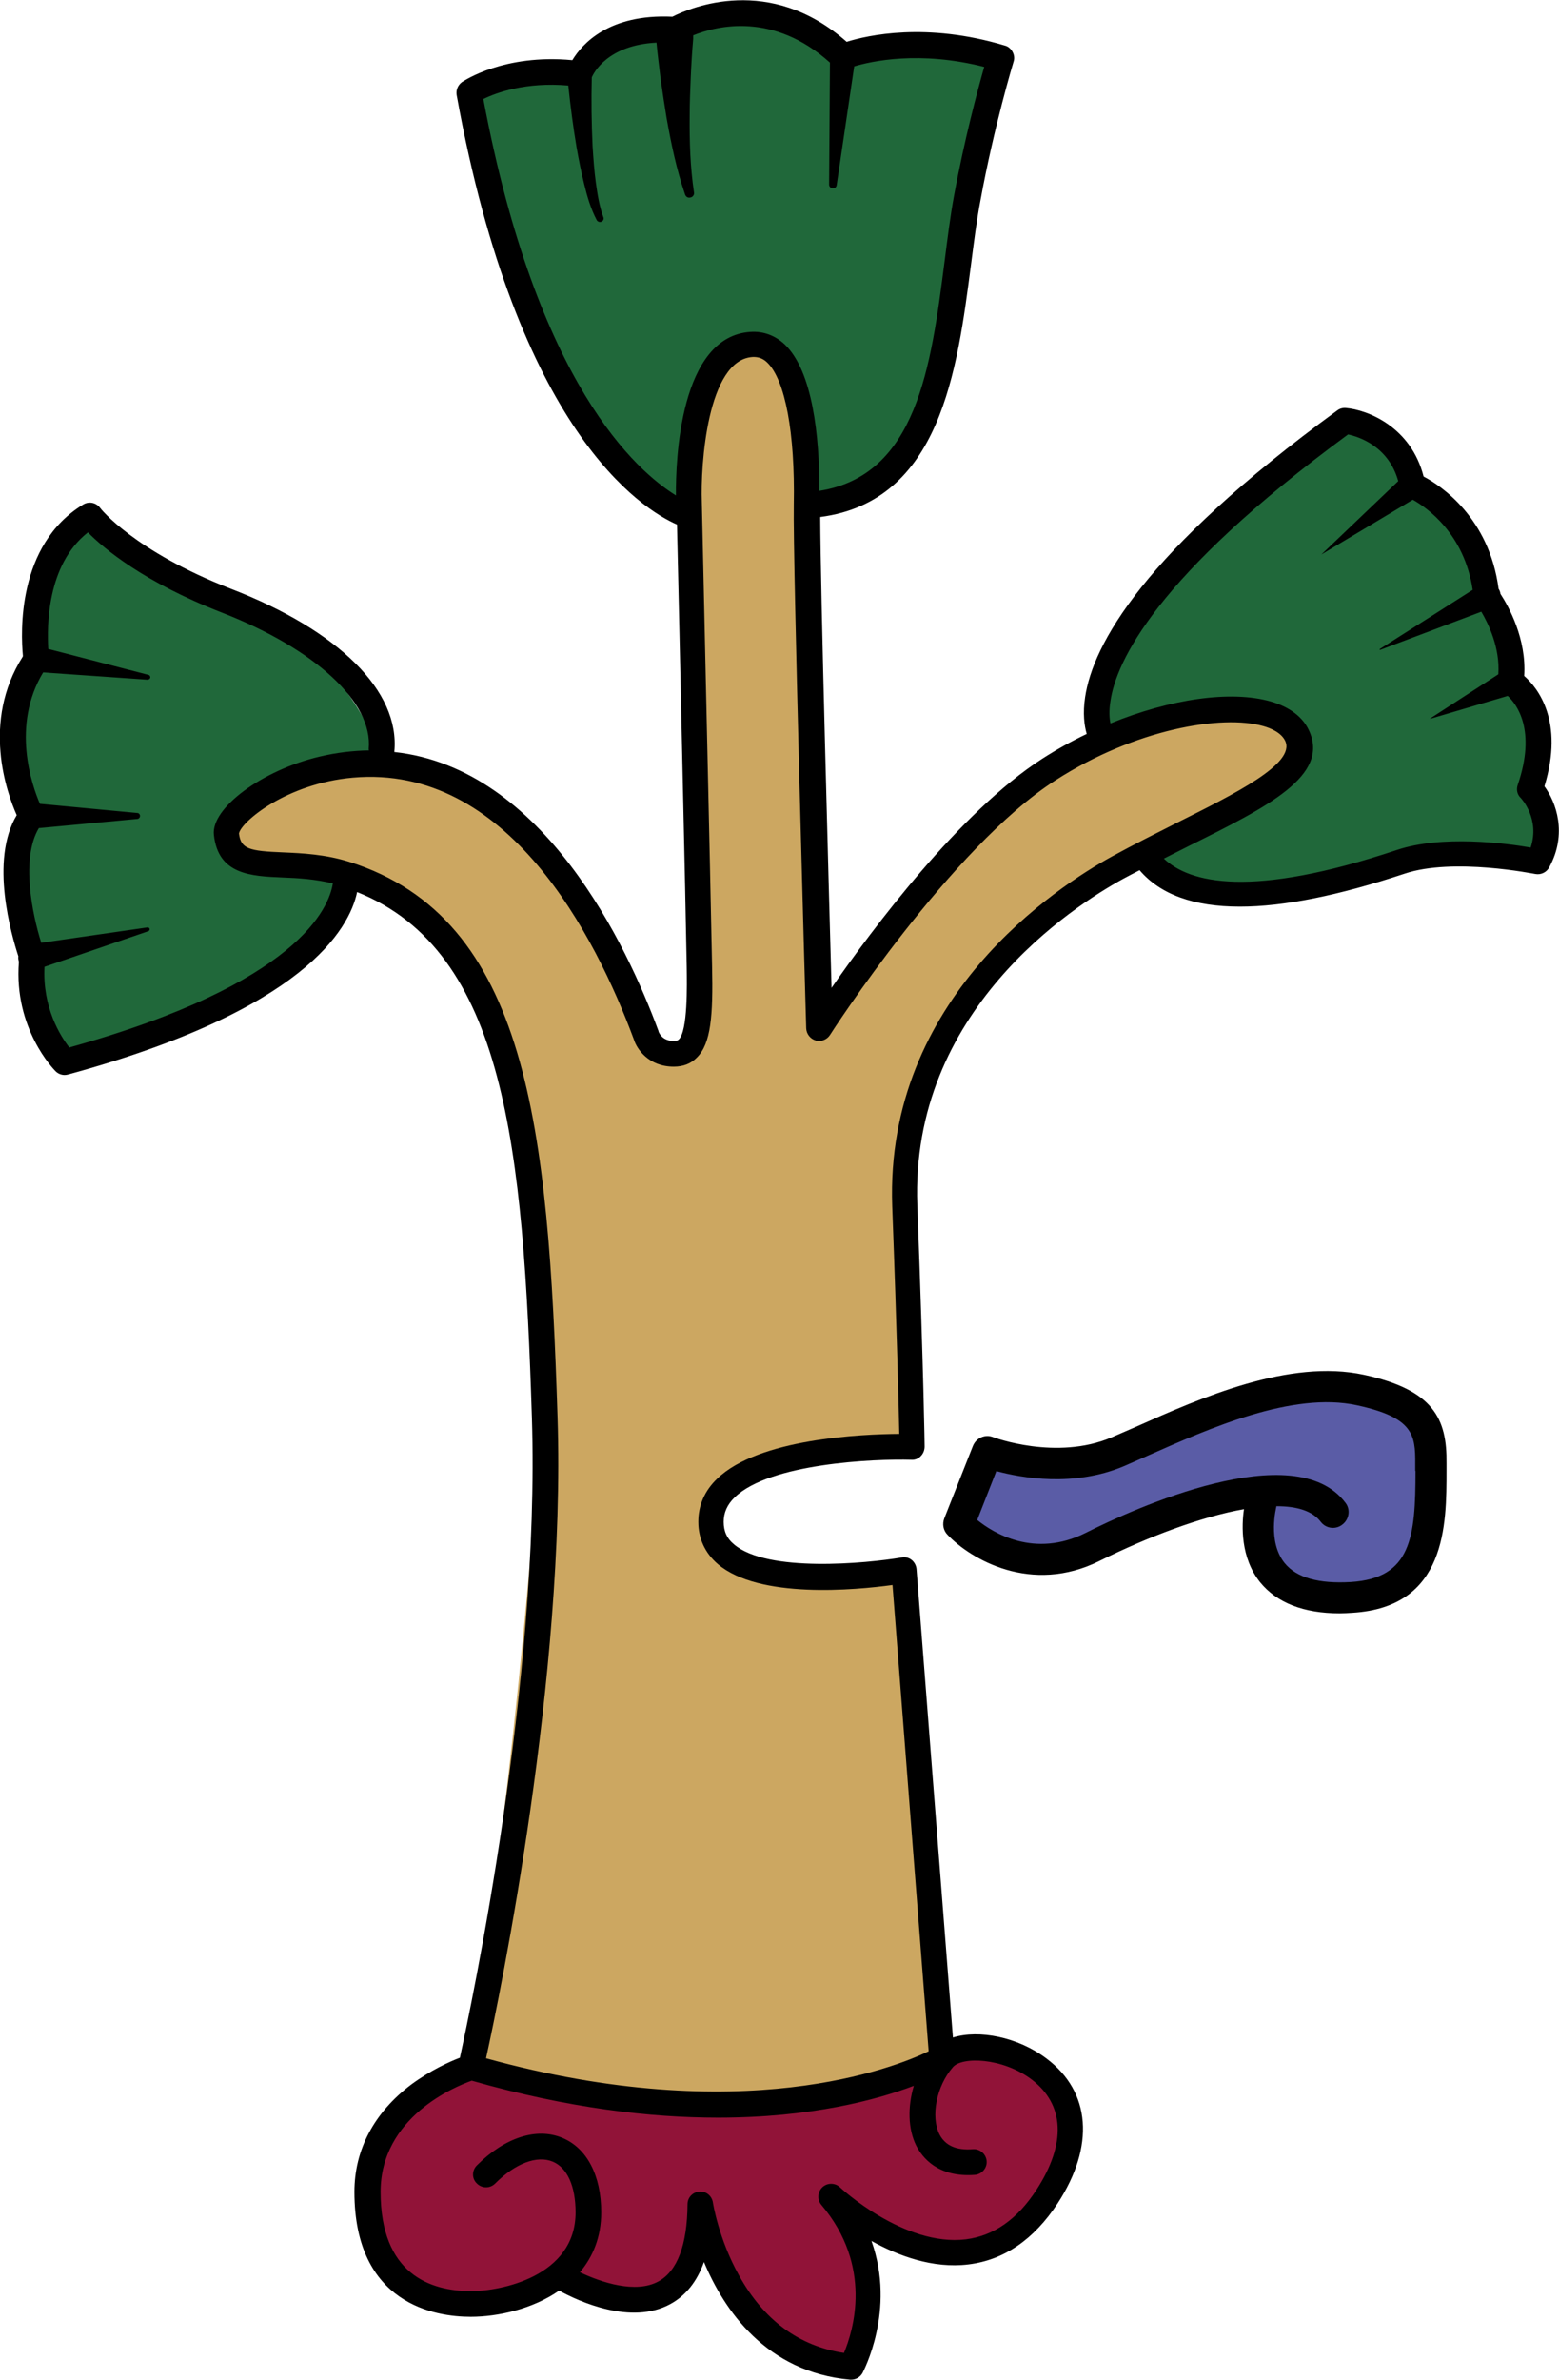 <?xml version="1.0" encoding="utf-8"?>
<!-- Generator: Adobe Illustrator 26.4.1, SVG Export Plug-In . SVG Version: 6.00 Build 0)  -->
<svg version="1.1"
	 id="svg8" xmlns:rdf="http://www.w3.org/1999/02/22-rdf-syntax-ns#" xmlns:cc="http://creativecommons.org/ns#" xmlns:inkscape="http://www.inkscape.org/namespaces/inkscape" xmlns:sodipodi="http://sodipodi.sourceforge.net/DTD/sodipodi-0.dtd" xmlns:svg="http://www.w3.org/2000/svg" xmlns:dc="http://purl.org/dc/elements/1.1/"
	 xmlns="http://www.w3.org/2000/svg" xmlns:xlink="http://www.w3.org/1999/xlink" x="0px" y="0px" viewBox="0 0 578 882"
	 style="enable-background:new 0 0 578 882;" xml:space="preserve">
<style type="text/css">
	.st0{fill:#20683A;}
	.st1{fill:#911338;}
	.st2{fill:#CCA761;}
	.st3{fill:#5A5CA6;}
</style>
<path class="st0" d="M408,274.9c-0.1-9,1-23,7.7-37.8c6.1-13.4,13.7-22.3,24.6-31.7c19.2-16.7,38.4-33.4,57.6-50.1
	c11.7,1.1,21.1,7.3,24,16.1c0.7,2,1.4,5.4,0.6,9.8c3.8,0.7,10.2,2.4,16.3,7.4c13.3,11,12.9,28.4,12.9,30.8c2.8,4,6.7,10.9,8.3,20.2
	c0.9,5,0.9,9.4,0.6,12.9c2.5,2.4,5.9,6.3,8.1,11.9c5.3,13.2,0.1,25.4-1.1,28.2c1.2,1.1,6.1,5.9,6.6,13.8c0.5,6.8-2.6,11.7-3.6,13.2
	c-10.8-2.4-27.2-4.7-46.1-1.3c-18.2,3.2-25.3,9.1-39.5,12.1c-13.8,2.9-34.4,3-62.7-11.1c16.6-8.9,33.1-17.8,49.7-26.6
	c8.9-6.4,10.1-18.1,4.7-24.4c-4-4.7-11.4-6.2-18.3-3.6C441.5,268,424.7,271.5,408,274.9z"/>
<path class="st0" d="M254.3,187.1c-9.3-4.6-22.5-12.6-34.3-26.2c-8.3-9.6-17.3-20.5-26.1-53.7c-6.4-24.3-12.9-48.5-19.3-72.8
	c12.2-2.7,24.4-5.4,36.7-8.1c1.5-2.2,10.8-15.5,26.6-16.7c5.2-0.4,9.7,0.6,12.9,1.7C253.3,9.6,269,0,288.1,5.4
	c13.6,3.8,21.3,12.9,24,16.3c6.6-1.5,14.5-2.7,23.2-3.1c14.6-0.7,27.1,1,36.6,3.1c-3.5,7.7-8.2,19.5-11.7,34.4
	c-6.1,25.9-1.9,33-6.8,60.7c-4.1,23.1-7.8,42.1-23.2,56.1c-10.4,9.5-22.4,13.1-30,14.7c-2.7-17.4-5.4-34.9-8.1-52.3
	c-4.1-6.1-11.2-9.2-17.8-7.7c-8.2,1.8-14.2,10.5-12.9,20C259,160.7,256.6,173.9,254.3,187.1z"/>
<path class="st0" d="M131.5,324.6c-15.4-2.3-30.9-4.5-46.3-6.8c-0.5-4.1-0.9-11.8,3.5-18.7c5.4-8.4,14.9-10.7,26.1-13.5
	c6.2-1.5,15.8-3.1,27.8-2.3c-4.6-12.6-13.2-30.4-30.5-44c-8.7-6.9-15.3-9.3-30-17c-12.2-6.4-29.8-16.3-50.5-30.6
	c-4.9,4.9-14.8,16.3-18.5,33.6c-1.9,8.9-1.6,16.6-0.9,22.1c-2.5,3.6-8.7,14-8.5,28.5c0.2,13.4,5.8,22.9,8.3,26.6
	c-2.2,4.6-6,13.9-5.9,26.1c0.1,12.2,4.1,21.3,6.4,25.9c-0.7,5-1.3,14.2,2.3,24.8c2.5,7.4,6.1,12.8,8.9,16.3
	c13.5-4.5,28.1-10,43.5-17c17.8-8.1,33.6-16.6,47.2-24.9C120.1,344.1,125.8,334.4,131.5,324.6z"/>
<path class="st1" d="M173.8,767c19.7,7.2,53.4,16.7,95.8,14.5c35.2-1.9,63.2-11.1,81.1-18.7c3.9-1.2,11.9-3,21.3-0.7
	c12.7,3.2,25.4,13.3,27.6,25.5c3.6,20.2-22.6,43-48.2,44.6c-22.2,1.4-38.2-13.5-41.8-17c3.5,4.3,10.5,14.2,12.8,28.6
	c2.8,17.9-3.5,31.7-6,36.6c-9.9-3.7-33.5-14.1-48.3-39.1c-4.7-8-7.5-15.7-9.2-22.3c1.5,15.9-8.3,29.9-21.6,33
	c-9.9,2.3-20.6-1.5-28-9.6c-4,3.4-13,10-26.1,11.9c-5.2,0.8-23.8,3.5-36.3-9.1c-10.8-11-9.9-26.3-9.4-32.9
	c0.4-6.3,2.5-19.9,13.4-31.6C159.4,771.7,169.2,768.3,173.8,767z"/>
<path class="st2" d="M173.8,767c24,7.5,62.7,16.1,109.7,11.3c27-2.7,49.8-9.1,67.2-15.6c-5.6-60.3-11.1-120.6-16.7-180.9
	c-27.6,0.6-68.7-0.7-72-14.2c-1.3-5.1,3.1-10.9,5.7-14.2c8.1-10.6,20.5-13.1,35.1-15.9c8-1.5,19.8-2.9,34.3-1.7
	c-4.5-33.1-3.8-60.8-2-80.5c5.1-56.9,21.5-82.3,26.3-89.3c1.8-2.7,3.4-4.8,4.5-6.2c19.4-14.6,38.8-29.3,58.2-43.9
	c24.3-11.5,61.8-31,58.8-42.2c-2.6-9.6-34.2-11.9-59.3-5.9c-15,3.6-29,10.4-45.9,23.4c-17.5,13.4-46.3,39.6-70.1,85.4
	c-3-73-6-146-9-218.9c1.2-17-9.2-29.8-18.4-30.6c-10.1-0.9-24.1,12-23.2,31.5c0.8,72.4,1.6,144.8,2.5,217.1
	c-0.5,5.1-2.1,14.7-6.6,15.8c-5.1,1.2-12.8-8.4-19.7-24.1c-3.1-11.9-13.5-44.5-44.8-66.2c-6.7-4.7-24.3-16.6-49.3-17.9
	c-9.3-0.5-38-1.9-50.7,16.7c-3.9,5.8-5.2,11.9-5.7,16.2c4.5,0.7,11.1,1.8,19,3.4c22.6,4.6,37.4,7.6,48.5,14.2
	c14.5,8.6,22.3,23,29.4,42.6c25,68.6,21.9,129.8,21.9,129.8C195.7,616.9,181.1,719.1,173.8,767z"/>
<path class="st3" d="M361.5,539.9c25.4,3.6,44.1,0.3,56.5-3.4c11.3-3.4,16.8-6.9,32.7-12.5c19-6.7,35.1-10.1,45.5-11.9
	c2.5,0,18.6,0,29.5,12.7c10.9,12.7,9.6,30.3,3.8,42.1c-0.4,0.8-9.3,18.2-28.9,21.9c-5.3,1-19.5,3.7-28.7-6c-7-7.4-8.6-19.3-4.2-30.2
	c-23.1,3.5-39.6,10.4-50.3,16.1c-13.3,7-21.6,14.1-33.6,13c-11.9-1-20.9-9.2-26.5-15.7C358.7,557.3,360.1,548.6,361.5,539.9z"/>
<path d="M505.7,509.5c-27.7-6-60.6,8.6-84.6,19.3c-3.2,1.4-6.2,2.7-9,3.9c-20.4,8.7-43.7,0-43.9-0.1c-3-1.2-6.3,0.3-7.5,3.3
	l-10.6,26.8c-0.8,2.1-0.4,4.5,1.2,6.1c8.4,8.9,31,22.4,56.5,9.6c17.7-8.8,37.5-16.3,53.4-19.1c-0.9,6.1-1.3,18,6,27.1
	c6.2,7.6,16.1,11.5,29.5,11.5c1.5,0,3.1-0.1,4.7-0.2c34.9-2.1,34.9-32.6,34.9-52.8l0-2.6C536.5,525.8,531.5,515.1,505.7,509.5
	 M524.8,545.1c0,24.7-1.6,39.8-24,41.2c-11.9,0.7-20.1-1.6-24.5-7c-6.5-8-3.1-20.7-3.1-20.9l0-0.2h0.1c7.5,0,13.2,1.7,16.3,5.7
	c1.9,2.6,5.6,3.1,8.1,1.1c2.5-1.9,3.1-5.6,1.1-8.1c-18.8-24.9-78.5,2.2-96.3,11.2c-19,9.5-34.3,0-40.2-4.8l7.1-18.1
	c9.3,2.5,28.7,6,47.2-1.8c2.8-1.2,5.9-2.6,9.1-4c22.6-10,53.5-23.8,77.4-18.6c20.7,4.5,21.7,10.8,21.6,21.6V545.1z"/>
<path d="M572.6,291.4c7.4-24.2-2.5-36.5-7.5-40.9c0.9-13.8-5.8-25.8-8.8-30.4c-0.1-0.7-0.3-1.3-0.7-1.9l0,0
	c-3.5-26.3-21.3-38.2-27.8-41.6c-4.7-18.4-20.7-24.7-28.8-25.4c-1.1-0.1-2.3,0.2-3.2,0.9c-72,52.6-90.6,86.8-93.5,106.3
	c-0.9,6-0.3,10.5,0.6,13.6c-5.7,2.7-11.2,5.8-16.5,9.2c-30.5,19.6-63.1,63.3-78.1,84.9c-1.1-39.8-4.1-147.4-4.2-174.5
	c44.6-5.8,50.8-54.3,55.9-93.5c1.1-8.5,2.1-16.5,3.5-23.8c5-27.4,12.2-51.2,12.3-51.5c0.4-1.2,0.2-2.5-0.4-3.6
	c-0.6-1.1-1.6-2-2.8-2.3c-29.2-8.8-51-3.8-58.7-1.4c-28.5-25.2-57.9-12.7-64.6-9.3c-23.6-1.1-33.5,10.1-37.1,16.1
	c-25.4-2.4-40.2,7.7-40.9,8.1c-1.5,1.1-2.3,2.9-2,4.8C191.9,160,238,188.7,251,194.4c0.7,31.3,3.3,144.4,3.6,163.9
	c0.1,7,0.4,23.6-2.9,26.9c-0.2,0.2-0.6,0.6-1.8,0.6c-4.2,0-5.4-2.7-5.7-3.4c0-0.1-0.1-0.3-0.1-0.4c-11.6-31.4-42.5-97.3-97.9-103.3
	c0-0.1,0-0.1,0-0.2c2.1-22.3-20.5-44.8-60.6-60.3c-36-14-48.4-29.8-48.5-30c-1.5-2-4.2-2.5-6.3-1.2C6.2,202,7.7,234.6,8.5,243.1
	c0,0.1-0.1,0.2-0.1,0.3c-15.3,24.1-5.9,50.4-2.2,58.7c-10.1,16.8-1.9,44.6,0.6,52.3c-0.1,0.7,0,1.3,0.2,2c0,0,0,0,0,0.1
	c-1.9,24.7,12.9,39.8,13.6,40.5c0.9,0.9,2.1,1.4,3.4,1.4c0.4,0,0.9-0.1,1.3-0.2c87.3-23.8,104.2-53.8,107.1-67.6
	c55,22,61.6,95,64.8,194.8c3.1,97.8-22.6,218.5-26.7,237.2c-3.7,1.4-10.8,4.6-18,9.9c-13.8,10.4-21.1,24.2-21.1,39.8
	c0,41.8,30.2,46.3,43.1,46.3c10.2,0,23-2.9,32.8-9.7c7.3,4,26.7,12.9,41.2,5c5.7-3.1,9.9-8.3,12.5-15.6c7.4,17.7,23,40.8,54.2,43.6
	c0.1,0,0.3,0,0.4,0c1.7,0,3.3-0.9,4.2-2.5c0.1-0.3,12.5-23.1,3.3-48.9c9.9,5.5,22.7,10.3,35.9,8.7c13.2-1.6,24.3-9.2,33.1-22.6
	c13.9-21.3,12.3-41.4-4.1-53.7c-10.6-8-25-10.8-34.7-7.8l-13.5-173.6c-0.1-1.3-0.8-2.6-1.8-3.4c-1-0.8-2.4-1.2-3.7-0.9
	c-13.1,2.2-49.7,5.7-62.1-4.8c-2.7-2.2-3.9-4.9-3.9-8.4c0-3.4,1.3-6.4,4.1-9.1c13-12.6,51.7-14.3,65.5-13.9c1.3,0.1,2.6-0.4,3.5-1.4
	c0.9-0.9,1.4-2.2,1.4-3.5c0-0.2-0.3-25.7-2.7-89.5c-2.7-71.9,57.7-110.7,76.3-120.9c2-1.1,4-2.1,6.1-3.2c7.7,9,20.1,13.5,37.2,13.5
	c16.2,0,36.6-4.1,61-12.2c18.2-6.1,48.2,0.1,48.5,0.1c2.1,0.4,4.2-0.6,5.2-2.5C581.2,308.9,576.9,297.3,572.6,291.4 M179.2,36.7
	c4.7-2.3,15.7-6.4,31.5-5c0.8,7.7,1.8,15.4,3.1,23.1c0.8,4.5,1.7,9,2.8,13.5c1.1,4.5,2.4,9,4.6,13.2c0.3,0.6,1,0.9,1.7,0.7
	c0.7-0.3,1.1-1,0.8-1.7l0,0c-1.5-4.1-2.2-8.5-2.8-12.9c-0.6-4.4-0.9-8.9-1.2-13.4c-0.4-8.5-0.5-17-0.3-25.5c0.7-1.7,5.9-12,24-12.9
	c0.4,4.5,1,8.8,1.5,13.2c0.7,4.9,1.4,9.7,2.2,14.5c1.7,9.6,3.7,19.3,6.9,28.6c0.3,0.8,1,1.3,1.9,1.1c0.9-0.1,1.6-1,1.4-1.9l0,0
	c-1.4-9.4-1.7-18.9-1.6-28.4c0-4.8,0.2-9.5,0.4-14.3c0.2-4.7,0.5-9.6,0.9-14.2v-0.1c0-0.4,0-0.8,0-1.2l0,0
	c8.9-3.6,29.8-8.7,50.7,10.1l-0.3,45.2c0,0.7,0.5,1.3,1.2,1.4c0.8,0.1,1.5-0.4,1.6-1.2l6.5-44c6.3-1.9,24.2-5.9,48.2,0.2
	c-2.4,8.4-7.4,27.1-11.2,47.8c-1.4,7.6-2.4,15.7-3.5,24.3c-5,39-10.3,79.3-46.4,85c0-20.3-2.5-44.3-12.8-54.2c-3.6-3.4-8-5-12.7-4.7
	c-26.3,1.6-27.8,47.6-27.7,60.6C236.2,174.7,199.1,142.7,179.2,36.7 M25.7,388.2c-3.3-4.2-10-14.8-9.2-29.9L55,345.1
	c0.3-0.1,0.5-0.4,0.5-0.8c-0.1-0.4-0.4-0.6-0.8-0.6l-39.4,5.7c-3.4-10.7-7.6-31.3-0.9-42.5l36.5-3.4c0.5,0,1-0.5,1-1
	c0.1-0.6-0.4-1.2-1-1.2l-36.1-3.4c-3-6.9-10.7-29,1.2-48.7l38.7,2.7c0.4,0,0.9-0.3,1-0.7c0.1-0.5-0.2-1-0.7-1.1l-37.1-9.6
	c-0.5-8.2-0.6-31.2,14.7-43.2c5.8,5.9,20.6,18.4,49.6,29.7c34.7,13.5,56.1,33.3,54.5,50.5c0,0.2,0,0.4,0.1,0.6
	c-5.9,0.1-12,0.8-18.3,2.3c-21.3,5-40.3,19.1-39.2,29c1.6,14.8,13.8,15.3,25.5,15.8c5.7,0.2,12.1,0.6,18.6,2.2
	C122,336.4,110.8,364.5,25.7,388.2 M382.4,770.6c12.3,9.3,13,23.8,1.9,40.9c-7.1,11-15.9,17.1-26.2,18.4
	c-22.9,2.8-46.4-19-46.7-19.3c-1.8-1.7-4.7-1.7-6.5,0c-1.8,1.7-2,4.6-0.4,6.5c19.3,22.8,11.8,46.8,8.4,54.9
	c-16.6-2.5-29.7-12.1-38.9-28.7c-7.6-13.6-9.7-27-9.7-27.1c-0.4-2.5-2.6-4.2-5-4c-2.5,0.2-4.4,2.2-4.4,4.7
	c-0.1,15.1-3.8,24.8-10.8,28.6c-8.4,4.6-21.1,0.4-29.1-3.4c4.8-5.7,7.9-13,7.9-22.2c0-13.7-5.3-23.8-14.4-27.6
	c-9.6-4-21.4-0.1-31.7,10.2c-1.9,1.9-1.9,4.9,0,6.7c1.9,1.9,4.9,1.9,6.8,0c7.5-7.5,15.5-10.5,21.3-8.1c5.4,2.2,8.5,9.1,8.5,18.8
	c0,23.9-28,29.2-38.7,29.2c-15.3,0-33.6-6.4-33.6-36.8c0-27.7,27.6-39,33.8-41.2c35.7,10.2,66.2,13.7,91.3,13.7
	c34.5,0,58.9-6.6,72.6-11.8c-2.3,7.7-2.2,16,0.9,22.2c2.3,4.5,8.1,11.8,21.7,10.8c2.6-0.2,4.6-2.5,4.4-5.1c-0.2-2.6-2.5-4.6-5.1-4.4
	c-6.2,0.5-10.3-1.4-12.4-5.5c-3.3-6.6-1.1-17.9,4.9-24.8C356.4,762.1,371.6,762.5,382.4,770.6 M412.1,317.5
	c-19.8,10.9-84.1,52.3-81.3,129.6c1.8,48.1,2.4,74.3,2.6,84.3c-13.8,0.1-52.1,1.7-67.5,16.6c-4.7,4.5-7,9.9-7,16
	c0,6.2,2.5,11.6,7.3,15.7c15.2,12.9,50.8,9.6,64.7,7.7l13.4,172.8c-12.4,6-69.2,28.8-164.1,2.6c5.3-24.1,29.6-141.8,26.5-237.7
	c-3.4-107.2-10.9-184.7-77.2-205.7c-8.9-2.8-17.5-3.2-24.5-3.5c-12.7-0.5-15.7-1.3-16.4-7c0.7-4.2,17.4-18.5,42.2-20.7
	c57.4-5.1,89.9,58.5,104.2,97c1.1,3.6,5.5,10.1,14.8,10.1c3.5,0,6.4-1.1,8.6-3.4c5.2-5.2,6-15.5,5.6-33.8
	c-0.4-22.6-3.8-170.5-3.8-172.1c-0.5-13.6,2-52.6,18.8-53.7c2.1-0.1,3.9,0.5,5.5,2.1c6.6,6.4,10.3,26,9.8,52.6
	c-0.4,20.8,4.4,187,4.6,194.1c0.1,2.1,1.5,3.9,3.5,4.5c2,0.6,4.2-0.3,5.3-2c0.4-0.7,44.9-69.6,83.6-94.4
	c29.5-19,61.8-24.5,77.1-20.1c2.9,0.8,6.7,2.5,8.1,5.5c3.9,8.4-18.5,19.5-40.1,30.3C428.5,308.9,420.3,313,412.1,317.5 M567.5,314.1
	c-9.2-1.6-32.9-4.7-49.6,0.9c-54.2,18.1-76.9,12.2-86.4,3.2c3.1-1.6,6.2-3.1,9.3-4.7c29.2-14.5,52.3-26,44.5-42.8
	c-2.3-5-7.2-8.7-14.1-10.7c-14.9-4.3-37.5-0.9-59.5,8.1c-0.4-1.9-0.6-4.6,0-8.3c2.1-14.4,16.5-46.2,88.1-98.8
	c4.1,0.9,15,4.4,18.6,17.3l-28.5,27.2l33.9-20.3c5.2,2.9,19.1,12.6,22.2,33.4l-34.4,21.9c-0.1,0-0.1,0.2-0.1,0.2
	c0,0.1,0.2,0.2,0.3,0.1l37.4-14.1c2.6,4.4,7,13.4,6.3,23.2l-25.3,16.4c0,0,0,0,0,0c0,0,0,0.1,0,0.1l28.8-8.5
	c3.3,3.1,10.7,12.6,3.7,33c-0.6,1.7-0.2,3.6,1.1,4.8C564.1,296,571,303.5,567.5,314.1"/>
</svg>
